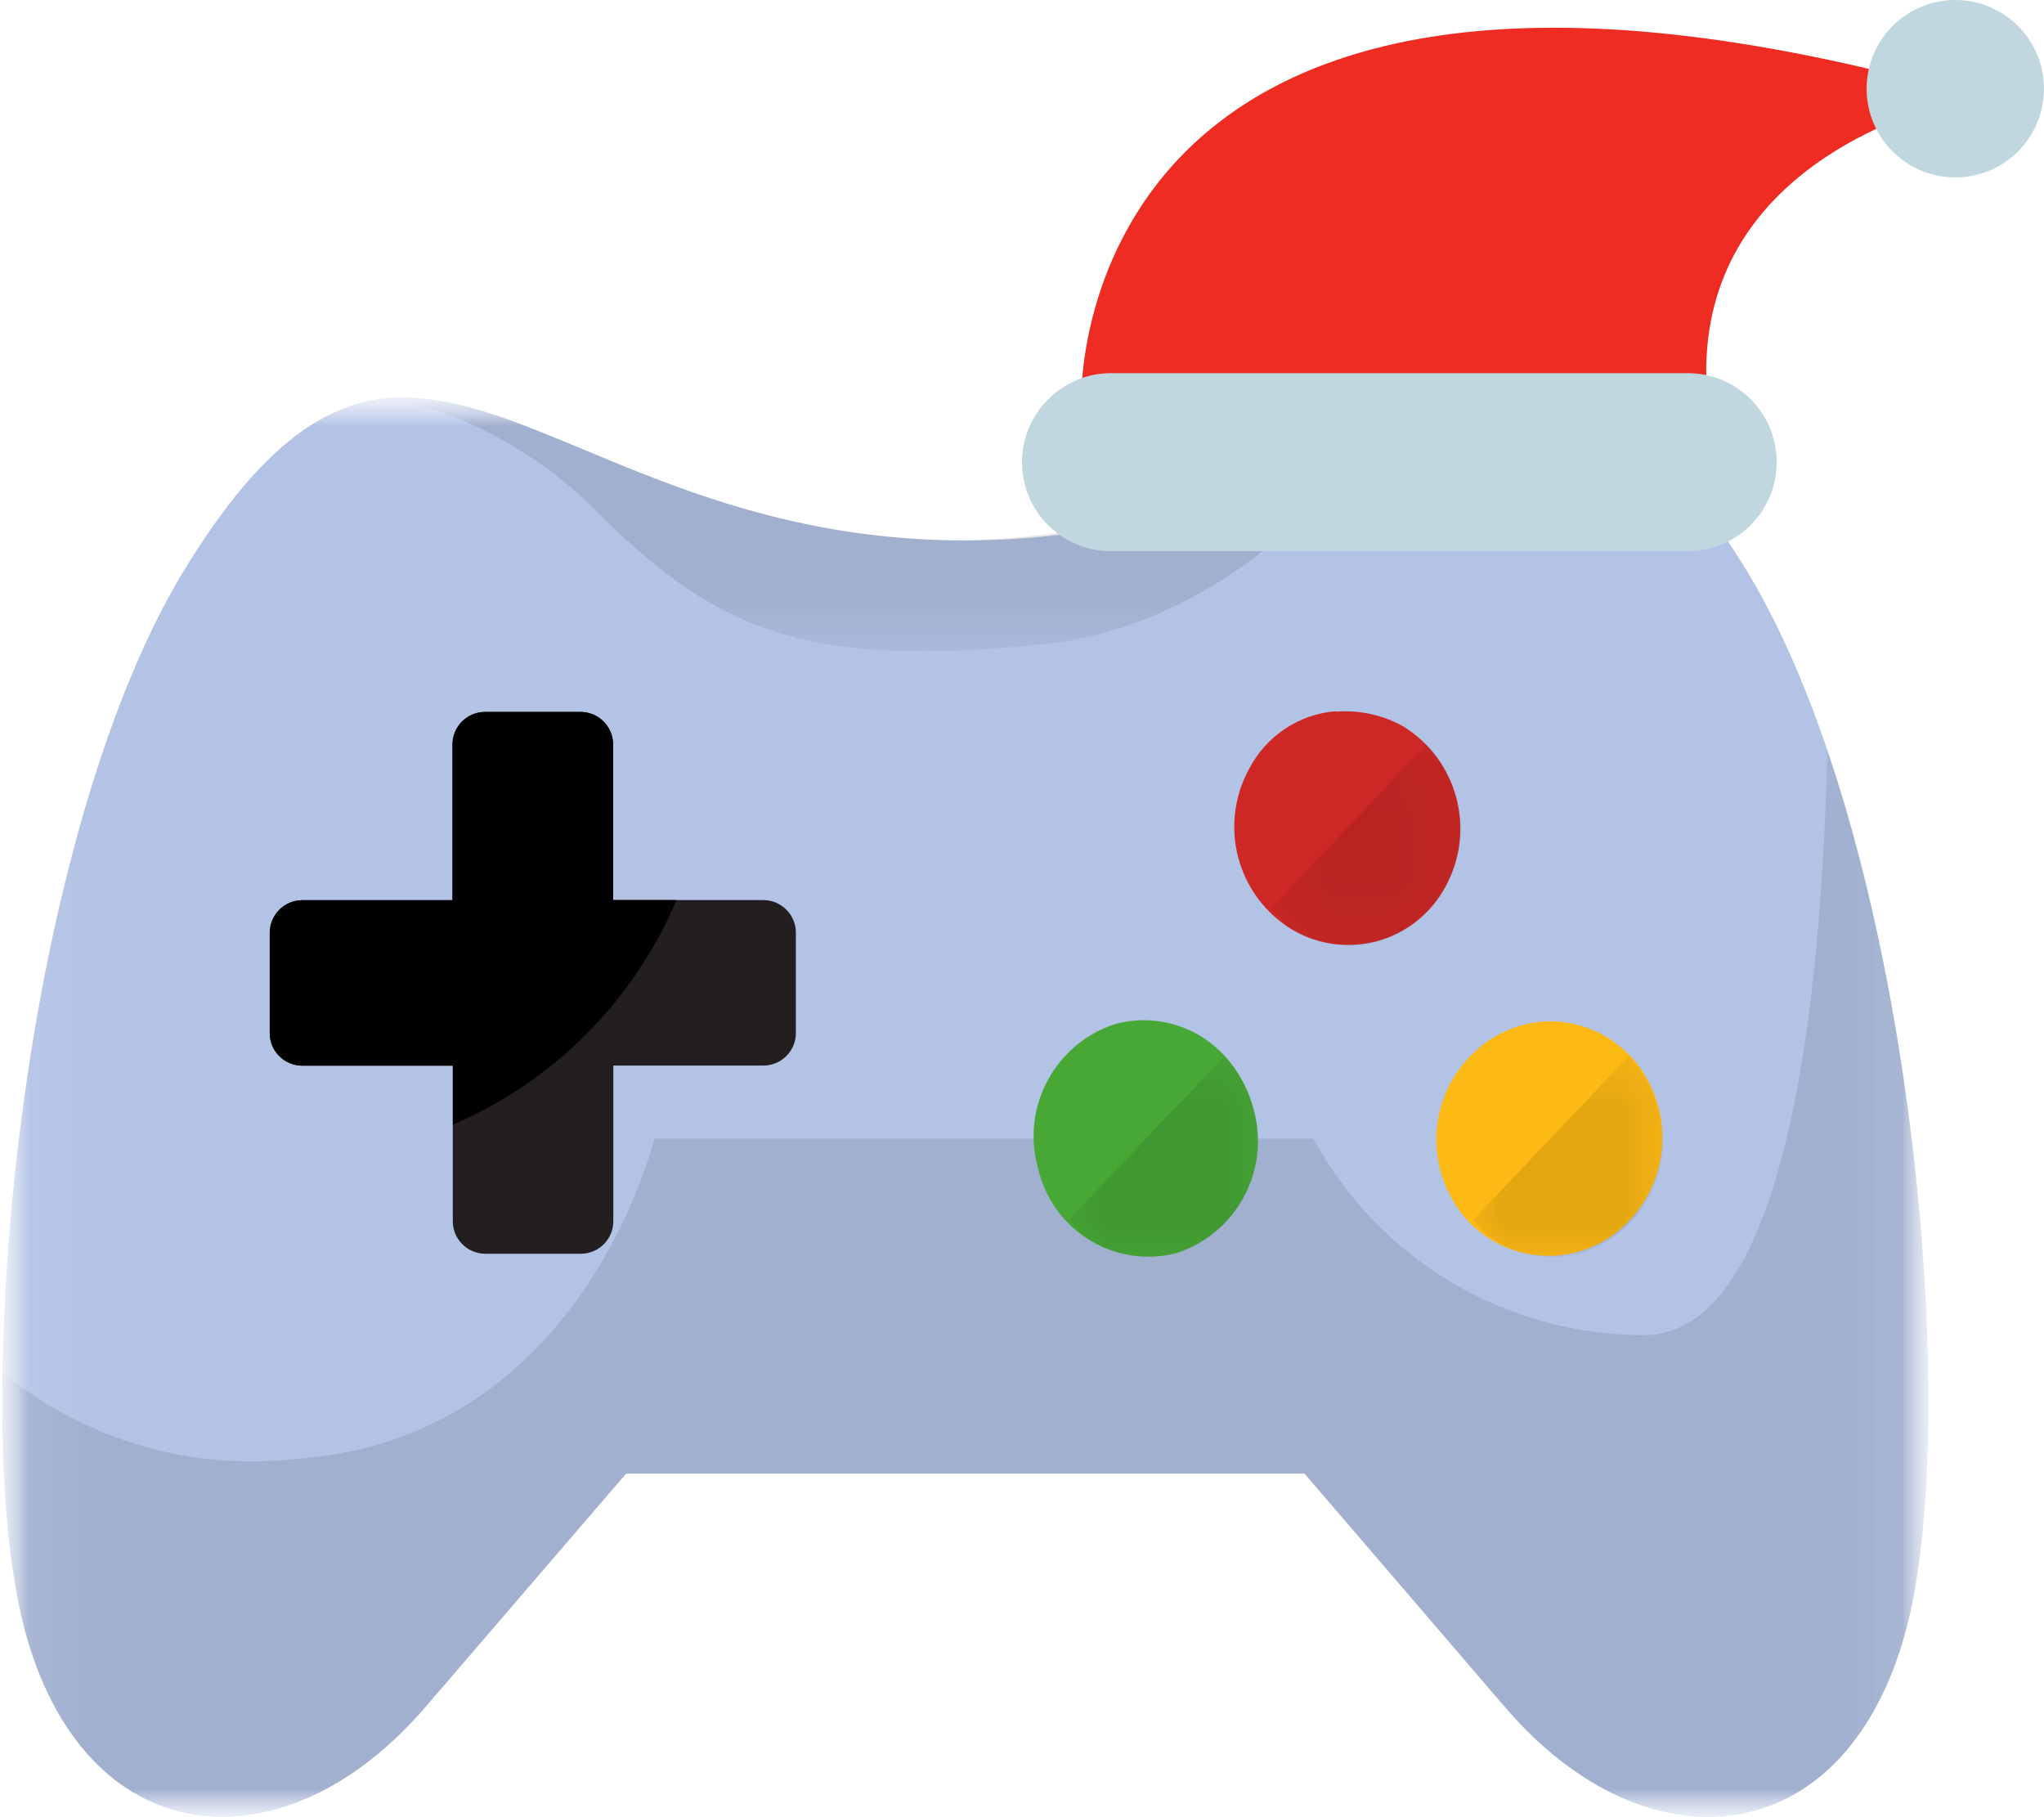 <svg width="36" height="32" viewBox="0 0 36 32" fill="none" xmlns="http://www.w3.org/2000/svg">
<mask id="mask0_378_1638" style="mask-type:luminance" maskUnits="userSpaceOnUse" x="0" y="7" width="34" height="25">
<path d="M33.964 7H0.036V32H33.964V7Z" fill="white"/>
</mask>
<g mask="url(#mask0_378_1638)">
<mask id="mask1_378_1638" style="mask-type:luminance" maskUnits="userSpaceOnUse" x="0" y="7" width="34" height="25">
<path d="M33.964 7H0.036V32H33.964V7Z" fill="white"/>
</mask>
<g mask="url(#mask1_378_1638)">
<path d="M6.919 7C5.744 7.08 4.634 7.824 3.34 9.884C0.339 14.638 -0.562 24.884 0.418 28.634C1.465 32.66 4.983 32.98 7.491 30.063L11.028 25.949H22.976L26.515 30.07C29.015 32.981 32.541 32.659 33.587 28.641C34.562 24.876 33.666 14.637 30.666 9.891C26.71 3.625 24.467 9.517 17 9.517C12.335 9.517 9.706 7.216 7.431 7.017C7.261 7 7.09 6.995 6.919 7Z" fill="#B3C3E5"/>
<path d="M8.539 12.537H10.236C10.388 12.54 10.533 12.603 10.638 12.712C10.744 12.822 10.802 12.969 10.799 13.121V15.85H13.454C13.606 15.853 13.75 15.916 13.856 16.026C13.962 16.135 14.02 16.282 14.017 16.434V18.186C14.019 18.337 13.96 18.483 13.855 18.591C13.749 18.7 13.605 18.762 13.454 18.764H10.802V21.499C10.804 21.651 10.745 21.796 10.64 21.905C10.534 22.013 10.39 22.075 10.239 22.078H8.542C8.467 22.077 8.393 22.061 8.323 22.032C8.254 22.003 8.191 21.96 8.139 21.906C8.086 21.852 8.044 21.789 8.016 21.719C7.988 21.649 7.974 21.574 7.975 21.499V18.766H5.318C5.243 18.765 5.168 18.75 5.099 18.72C5.03 18.691 4.967 18.648 4.915 18.594C4.862 18.541 4.82 18.477 4.792 18.407C4.764 18.337 4.75 18.263 4.751 18.188V16.436C4.75 16.36 4.763 16.285 4.791 16.215C4.819 16.145 4.86 16.081 4.913 16.027C4.965 15.972 5.028 15.929 5.097 15.899C5.166 15.869 5.241 15.853 5.316 15.852H7.97V13.121C7.969 13.045 7.982 12.97 8.01 12.9C8.038 12.83 8.079 12.766 8.131 12.711C8.184 12.657 8.246 12.614 8.316 12.584C8.385 12.554 8.46 12.538 8.535 12.537H8.539Z" fill="#231F20"/>
<g style="mix-blend-mode:multiply" opacity="0.1">
<mask id="mask2_378_1638" style="mask-type:luminance" maskUnits="userSpaceOnUse" x="0" y="13" width="34" height="19">
<path d="M33.964 13.215H0.036V32H33.964V13.215Z" fill="white"/>
</mask>
<g mask="url(#mask2_378_1638)">
<path d="M29.016 23.511C27.813 23.523 26.63 23.208 25.593 22.598C24.556 21.989 23.705 21.108 23.131 20.051H11.524C11.524 20.051 10.274 25.346 5.211 25.691C4.291 25.796 3.359 25.715 2.471 25.453C1.583 25.191 0.756 24.753 0.04 24.166C-0.022 25.666 0.104 27.169 0.415 28.638C1.461 32.663 4.98 32.983 7.487 30.066L11.025 25.953H22.976L26.514 30.073C29.014 32.985 32.54 32.663 33.586 28.645C34.371 25.615 33.944 18.396 32.185 13.215C32.077 17.712 31.457 23.406 29.016 23.511Z" fill="black"/>
</g>
</g>
<path d="M27.387 17.986C27.723 18.003 28.049 18.106 28.334 18.285C28.619 18.464 28.854 18.714 29.015 19.009C29.276 19.48 29.347 20.034 29.215 20.556C29.082 21.078 28.755 21.53 28.301 21.82L28.276 21.835C28.051 21.971 27.8 22.06 27.539 22.097C27.279 22.133 27.013 22.116 26.759 22.046C26.505 21.977 26.268 21.856 26.062 21.692C25.857 21.528 25.686 21.324 25.562 21.092C25.302 20.621 25.231 20.069 25.363 19.548C25.496 19.027 25.823 18.576 26.276 18.287L26.301 18.272C26.627 18.072 27.006 17.972 27.389 17.987" fill="#FDB914"/>
<path d="M21.492 18.514C21.773 18.793 21.974 19.141 22.076 19.523C22.223 20.039 22.164 20.593 21.912 21.067C21.659 21.541 21.233 21.899 20.723 22.066L20.702 22.072C20.445 22.135 20.178 22.146 19.916 22.105C19.655 22.064 19.404 21.971 19.179 21.831C18.954 21.692 18.759 21.509 18.605 21.294C18.452 21.078 18.343 20.835 18.284 20.576C18.137 20.06 18.196 19.506 18.449 19.032C18.701 18.558 19.127 18.2 19.638 18.034L19.658 18.027C19.98 17.944 20.318 17.945 20.639 18.03C20.96 18.115 21.254 18.282 21.492 18.514Z" fill="#47A836"/>
<path d="M23.532 12.533C23.944 12.5 24.358 12.591 24.719 12.794C25.177 13.078 25.51 13.526 25.649 14.047C25.788 14.568 25.723 15.122 25.467 15.597L25.456 15.619C25.331 15.85 25.16 16.054 24.954 16.218C24.748 16.382 24.512 16.502 24.258 16.572C24.004 16.641 23.738 16.658 23.478 16.622C23.217 16.586 22.967 16.497 22.741 16.361C22.283 16.077 21.95 15.629 21.81 15.107C21.671 14.586 21.736 14.031 21.991 13.556L22.002 13.536C22.15 13.252 22.367 13.01 22.634 12.833C22.901 12.655 23.209 12.549 23.529 12.524L23.532 12.533Z" fill="#CD2825"/>
<path d="M7.976 19.805C9.75 19.045 11.161 17.627 11.914 15.85H10.798V13.121C10.801 12.968 10.743 12.822 10.637 12.712C10.532 12.602 10.387 12.539 10.235 12.537H8.534C8.459 12.538 8.384 12.554 8.315 12.584C8.246 12.614 8.183 12.657 8.13 12.711C8.078 12.766 8.037 12.83 8.009 12.9C7.981 12.97 7.968 13.045 7.969 13.121V15.852H5.316C5.241 15.853 5.166 15.869 5.097 15.899C5.028 15.929 4.965 15.972 4.913 16.027C4.86 16.081 4.819 16.145 4.791 16.215C4.763 16.285 4.75 16.36 4.751 16.436V18.188C4.75 18.263 4.764 18.337 4.792 18.407C4.82 18.477 4.862 18.541 4.915 18.594C4.967 18.648 5.03 18.691 5.099 18.72C5.168 18.75 5.243 18.765 5.318 18.766H7.976V19.805Z" fill="black"/>
<g style="mix-blend-mode:multiply" opacity="0.1">
<mask id="mask3_378_1638" style="mask-type:luminance" maskUnits="userSpaceOnUse" x="6" y="7" width="19" height="5">
<path d="M24.241 7H6.92V11.471H24.241V7Z" fill="white"/>
</mask>
<g mask="url(#mask3_378_1638)">
<path d="M18.381 11.344C21.169 11.052 23.191 9.036 24.241 7.703C21.985 8.818 19.516 9.436 17 9.517C12.335 9.517 9.705 7.216 7.43 7.017C7.261 7 7.09 6.995 6.92 7C8.352 7.338 9.654 8.089 10.663 9.161C12.661 11.082 14.165 11.783 18.381 11.341" fill="black"/>
</g>
</g>
<g style="mix-blend-mode:multiply" opacity="0.1">
<mask id="mask4_378_1638" style="mask-type:luminance" maskUnits="userSpaceOnUse" x="18" y="18" width="5" height="5">
<path d="M22.15 18.591H18.817V22.136H22.15V18.591Z" fill="white"/>
</mask>
<g mask="url(#mask4_378_1638)">
<path d="M22.08 19.523C21.987 19.176 21.812 18.857 21.57 18.591L18.821 21.485L19.089 21.765C19.319 21.933 19.584 22.049 19.864 22.102C20.144 22.155 20.433 22.145 20.709 22.073L20.729 22.066C21.24 21.9 21.666 21.542 21.919 21.068C22.171 20.594 22.23 20.04 22.083 19.523" fill="black"/>
</g>
</g>
<g style="mix-blend-mode:multiply" opacity="0.1">
<mask id="mask5_378_1638" style="mask-type:luminance" maskUnits="userSpaceOnUse" x="25" y="18" width="5" height="5">
<path d="M29.277 18.591H25.944V22.136H29.277V18.591Z" fill="white"/>
</mask>
<g mask="url(#mask5_378_1638)">
<path d="M29.203 19.523C29.11 19.176 28.935 18.857 28.692 18.591L25.944 21.485L26.212 21.765C26.442 21.933 26.707 22.049 26.987 22.102C27.267 22.155 27.556 22.145 27.832 22.073L27.852 22.066C28.363 21.9 28.789 21.542 29.041 21.068C29.294 20.594 29.353 20.04 29.206 19.523" fill="black"/>
</g>
</g>
<g style="mix-blend-mode:multiply" opacity="0.1">
<mask id="mask6_378_1638" style="mask-type:luminance" maskUnits="userSpaceOnUse" x="22" y="13" width="4" height="4">
<path d="M25.717 13.104H22.384V16.649H25.717V13.104Z" fill="white"/>
</mask>
<g mask="url(#mask6_378_1638)">
<path d="M25.643 14.037C25.549 13.689 25.374 13.37 25.131 13.104L22.383 15.998L22.651 16.278C22.881 16.447 23.145 16.562 23.426 16.615C23.706 16.669 23.995 16.659 24.271 16.586L24.291 16.579C24.802 16.413 25.228 16.055 25.48 15.581C25.733 15.107 25.792 14.553 25.645 14.037" fill="black"/>
</g>
</g>
</g>
</g>
<path d="M19.045 7.038C19.045 7.038 18.762 -2.685 34.288 1.562C34.36 1.579 34.399 1.651 34.377 1.723C34.366 1.768 34.332 1.801 34.288 1.812C33.02 2.162 29.746 3.424 30.074 7.038H19.045Z" fill="#EE2C22"/>
<path d="M19.568 6.571H29.724C30.591 6.571 31.292 7.271 31.292 8.138C31.292 9.006 30.591 9.706 29.724 9.706H19.568C18.7 9.706 18 9.006 18 8.138C18 7.277 18.706 6.571 19.568 6.571Z" fill="#C0D7DF"/>
<path d="M34.438 3.124C35.3 3.124 36 2.425 36 1.562C36 0.699 35.3 0 34.438 0C33.575 0 32.876 0.699 32.876 1.562C32.876 2.425 33.575 3.124 34.438 3.124Z" fill="#C0D7DF"/>
</svg>
